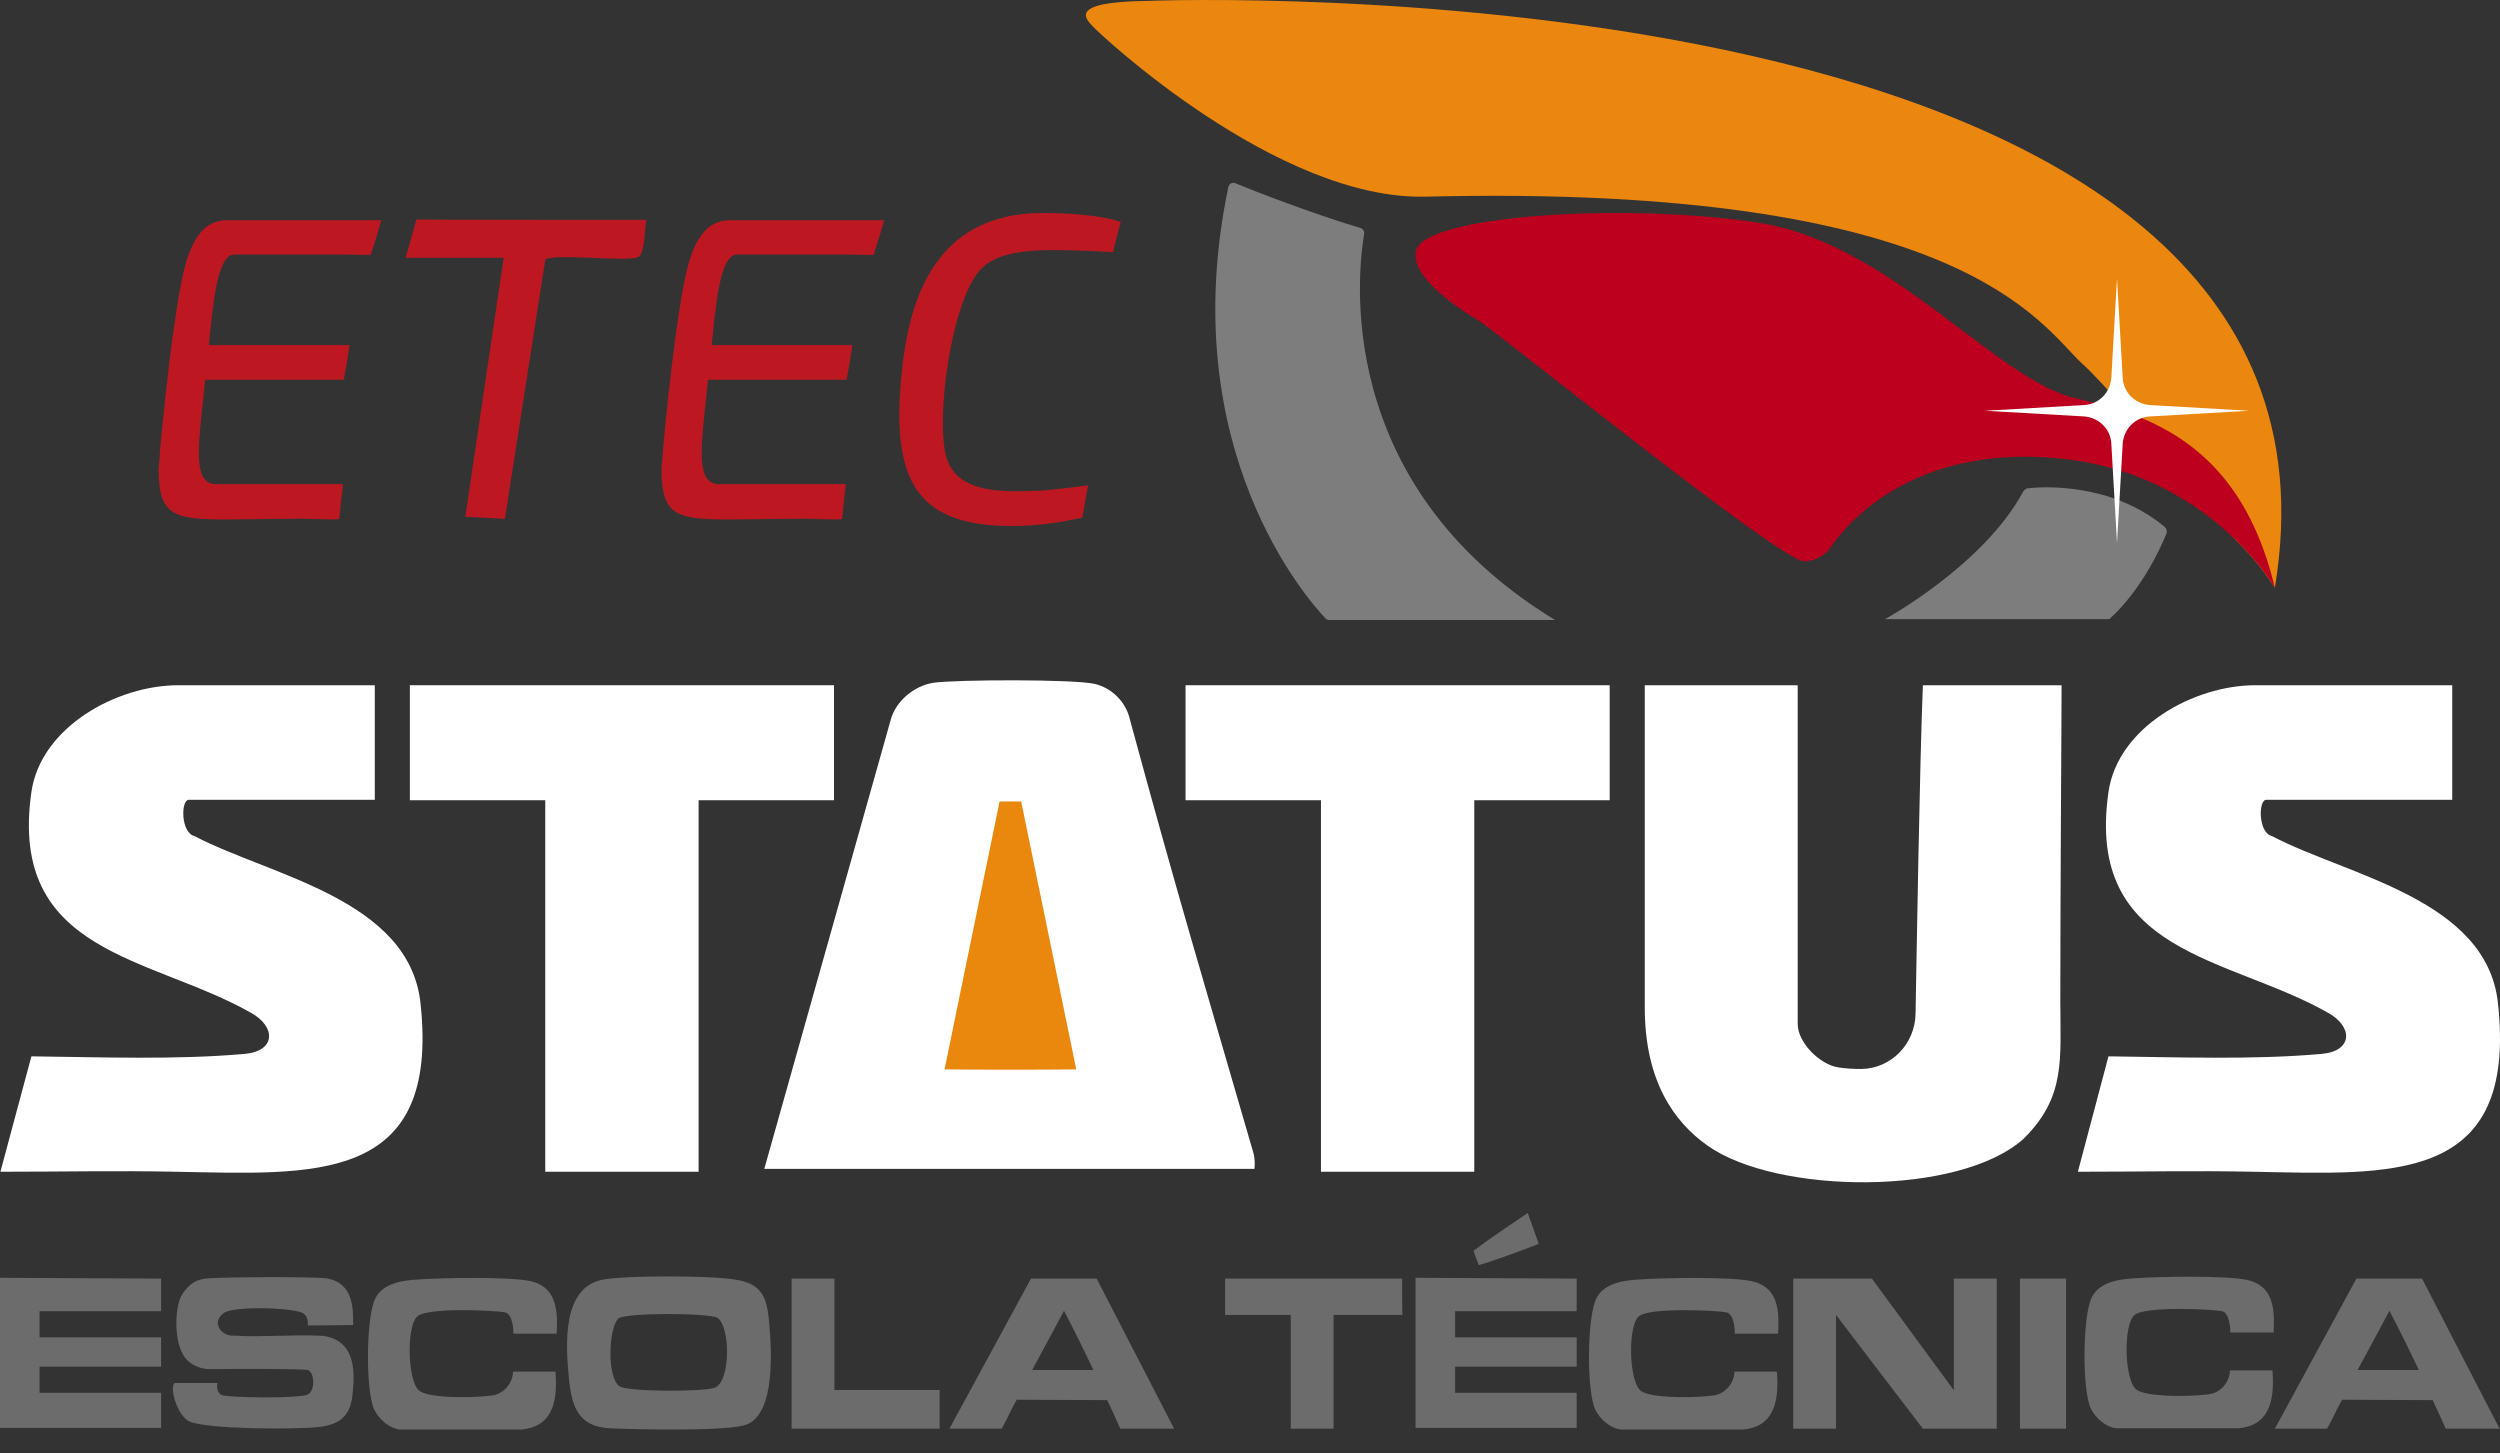 <svg width="86" height="50" viewBox="0 0 86 50" fill="none" xmlns="http://www.w3.org/2000/svg">
<rect x="0" y="0" width="86" height="50" fill="#333333" stroke="none"/>
<path d="M78.255 20.219C78.213 20.177 77.778 19.405 76.866 18.535C75.828 17.273 74.369 15.533 73.204 14.2C72.545 13.443 71.984 12.825 71.619 12.502C70.174 11.156 67.466 6.316 49.046 6.765C43.911 6.891 37.795 1.139 37.598 0.914C37.402 0.69 36.63 0.059 39.478 0.031C39.506 0.031 81.902 -1.667 78.255 20.219Z" fill="#EB870E"/>
<path d="M11.911 8.757H8.053C7.435 8.757 7.309 10.735 7.183 11.871H12.023C11.939 12.46 11.869 12.825 11.827 13.064H7.057C6.86 15.14 6.552 16.655 7.435 16.655H11.799C11.742 17.132 11.728 17.258 11.672 17.848C11.616 17.904 10.325 17.82 10.059 17.848C6.243 17.848 5.457 18.198 5.457 16.122C5.57 14.565 5.976 10.707 6.341 9.248C6.678 7.887 7.253 7.578 7.786 7.578H13.117C12.991 8.027 12.921 8.238 12.752 8.771L11.911 8.757Z" fill="#BD1821"/>
<path d="M29.209 8.757H25.351C24.733 8.757 24.607 10.735 24.481 11.871H29.321C29.237 12.46 29.167 12.825 29.125 13.064H24.355C24.158 15.14 23.85 16.655 24.733 16.655H29.096C29.04 17.132 29.026 17.258 28.97 17.848C28.914 17.904 27.623 17.82 27.357 17.848C23.541 17.848 22.755 18.198 22.755 16.122C22.867 14.565 23.274 10.707 23.639 9.248C23.976 7.887 24.551 7.578 25.084 7.578H30.415C30.289 8.027 30.219 8.238 30.05 8.771L29.209 8.757Z" fill="#BD1821"/>
<path d="M35.255 7.354C35.929 7.284 37.739 7.34 38.552 7.634C38.44 8.083 38.426 8.097 38.286 8.673C37.332 8.616 36.041 8.574 35.48 8.63C34.877 8.687 34.161 8.799 33.726 9.276C32.73 10.356 32.183 14.34 32.548 15.701C32.913 17.048 34.652 16.908 35.732 16.88C36.139 16.866 36.925 16.753 37.43 16.697C37.36 17.062 37.304 17.385 37.233 17.806C36.265 18.016 35.816 18.044 35.466 18.072C31.65 18.297 30.682 16.739 30.991 13.12C31.215 10.356 32.099 7.677 35.255 7.354Z" fill="#BD1821"/>
<path d="M22.236 7.564C22.166 7.873 22.194 8.771 21.928 8.855C21.451 9.009 18.925 8.701 18.757 8.939L17.368 17.848L16.007 17.778L17.326 8.869H13.959C13.959 8.869 13.959 8.827 14.324 7.55C14.338 7.564 22.236 7.564 22.236 7.564Z" fill="#BD1821"/>
<path d="M64.394 43.984L67.214 47.828V43.984H68.687V49.147H66.148C65.895 48.824 63.159 45.233 63.159 45.233V49.147H61.686V43.984H64.394Z" fill="#6C6C6C"/>
<path d="M20.777 44.012C21.633 43.872 24.144 43.886 25.042 43.984C26.122 44.096 26.375 44.461 26.459 45.499C26.543 46.439 26.683 48.628 25.673 49.007C25.056 49.245 21.886 49.175 20.974 49.133C19.893 49.077 19.669 48.389 19.571 47.421C19.459 46.271 19.318 44.251 20.777 44.012ZM21.268 45.359C20.931 45.696 20.875 47.393 21.31 47.688C21.591 47.884 24.285 47.884 24.607 47.73C25.14 47.477 25.126 45.626 24.677 45.331C24.369 45.163 21.507 45.148 21.268 45.359Z" fill="#6C6C6C"/>
<path d="M12.149 45.583C11.686 45.583 10.943 45.597 10.592 45.597C10.592 45.401 10.578 45.303 10.452 45.191C10.185 44.98 7.997 44.91 7.688 45.176C7.281 45.471 7.576 45.92 7.969 45.948C7.997 45.948 8.123 45.948 8.151 45.948C8.909 46.004 9.989 45.906 10.999 45.948C11.139 45.948 11.279 45.976 11.434 46.032C12.205 46.327 12.219 47.211 12.121 48.024C12.037 48.754 11.63 49.02 10.943 49.091C10.171 49.175 7.113 49.175 6.51 48.894C6.103 48.698 5.822 47.758 6.004 47.575H7.478C7.464 47.702 7.449 47.87 7.604 47.982C7.744 48.081 10.297 48.123 10.592 47.968C10.831 47.856 10.845 47.239 10.592 47.127C10.311 47.084 8.165 47.084 7.225 47.099C6.944 47.099 6.678 47 6.467 46.818C5.99 46.383 5.976 45.148 6.229 44.587C6.524 44.11 6.804 43.984 7.239 43.97C8.039 43.928 10.452 43.914 11.223 43.97C12.051 44.124 12.163 44.77 12.149 45.583Z" fill="#6C6C6C"/>
<path d="M54.237 43.984V45.106H50.056V46.004H54.237V47.014H50.056V47.912H54.237V49.119H48.695V43.956L54.237 43.984Z" fill="#6C6C6C"/>
<path d="M5.542 43.984V45.106H1.361V46.004H5.542V47.014H1.361V47.912H5.542V49.119H0V43.956L5.542 43.984Z" fill="#6C6C6C"/>
<path d="M78.213 45.836H76.725C76.725 45.682 76.698 45.176 76.445 45.106C76.122 45.036 73.807 44.924 73.429 45.233C73.036 45.555 73.078 47.435 73.471 47.786C73.737 48.038 75.098 48.066 75.954 47.968C76.375 47.926 76.697 47.562 76.712 47.141C76.852 47.141 77.89 47.141 78.171 47.141C78.269 48.319 77.974 49.049 77.006 49.133H72.797C72.447 49.091 72.096 48.796 71.927 48.459C71.619 47.828 71.633 45.233 71.97 44.601C72.25 44.082 72.938 43.998 73.471 43.97C74.284 43.914 76.529 43.872 77.287 44.026C78.213 44.222 78.255 45.036 78.213 45.836Z" fill="#6C6C6C"/>
<path d="M61.167 45.878H59.68C59.68 45.724 59.652 45.219 59.4 45.148C59.077 45.078 56.762 44.966 56.383 45.275C55.99 45.597 56.032 47.477 56.425 47.828C56.692 48.081 58.053 48.109 58.908 48.01C59.329 47.968 59.652 47.604 59.666 47.183C59.806 47.183 60.844 47.183 61.125 47.183C61.223 48.361 60.929 49.091 59.961 49.175H55.752C55.401 49.133 55.05 48.838 54.882 48.502C54.574 47.87 54.587 45.275 54.924 44.643C55.205 44.124 55.892 44.04 56.425 44.012C57.239 43.956 59.484 43.914 60.241 44.068C61.181 44.265 61.209 45.078 61.167 45.878Z" fill="#6C6C6C"/>
<path d="M19.15 45.878H17.663C17.663 45.724 17.635 45.219 17.382 45.148C17.059 45.078 14.745 44.966 14.366 45.275C13.973 45.597 14.015 47.477 14.408 47.828C14.675 48.081 16.035 48.109 16.891 48.01C17.312 47.968 17.635 47.604 17.649 47.183C17.789 47.183 18.827 47.183 19.108 47.183C19.206 48.361 18.911 49.091 17.943 49.175H13.749C13.398 49.133 13.047 48.838 12.879 48.502C12.57 47.87 12.584 45.275 12.921 44.643C13.201 44.124 13.889 44.04 14.422 44.012C15.236 43.956 17.48 43.914 18.238 44.068C19.15 44.265 19.192 45.078 19.15 45.878Z" fill="#6C6C6C"/>
<path d="M78.255 49.147L81.061 43.984H83.319L85.985 49.147H84.133C83.894 48.614 83.824 48.459 83.684 48.165C82.674 48.165 81.902 48.151 80.57 48.151C80.289 48.642 80.317 48.684 80.05 49.147H78.255ZM83.207 47.127C82.884 46.439 82.435 45.541 82.197 45.092L81.103 47.127H83.207Z" fill="#6C6C6C"/>
<path d="M32.66 49.147L35.466 43.984H37.724L40.39 49.147H38.538C38.3 48.614 38.23 48.459 38.089 48.165C37.079 48.165 36.307 48.151 34.975 48.151C34.694 48.642 34.722 48.684 34.456 49.147H32.66ZM37.612 47.127C37.289 46.439 36.841 45.541 36.602 45.092L35.508 47.127H37.612Z" fill="#6C6C6C"/>
<path d="M48.232 43.984C48.232 43.984 48.232 45.233 48.246 45.233H45.875V49.147H44.402V45.233H42.144V43.984H48.232Z" fill="#6C6C6C"/>
<path d="M28.704 43.984V47.814H32.323V49.147H27.231V43.984H28.704Z" fill="#6C6C6C"/>
<path d="M50.87 43.521C50.8 43.325 50.758 43.24 50.687 43.03C51.389 42.497 52.034 42.09 52.553 41.725C52.75 42.258 52.736 42.244 52.932 42.792C52.006 43.142 51.319 43.395 50.87 43.521Z" fill="#6C6C6C"/>
<path d="M71.072 43.984H69.487V49.147H71.072V43.984Z" fill="#6C6C6C"/>
<path d="M43.154 40.21H26.291L30.64 24.764C30.808 24.119 31.453 23.586 32.113 23.487C32.898 23.375 36.995 23.361 37.668 23.529C38.243 23.67 38.721 24.133 38.861 24.722C40.53 30.867 41.316 33.448 43.126 39.691C43.168 39.873 43.168 40.042 43.154 40.21Z" fill="white"/>
<path d="M61.841 23.572V35.23C61.841 35.861 62.598 36.619 63.23 36.717C63.496 36.759 63.763 36.773 64.029 36.773C65.053 36.759 65.881 35.917 65.895 34.865C65.937 32.592 66.035 26.363 66.147 23.572H70.918C70.918 25.017 70.875 30.179 70.875 34.43C70.875 36.436 71.072 37.727 69.613 39.172C67.396 41.164 61.111 41.094 58.74 39.41C57.59 38.597 56.58 37.194 56.58 34.655V23.572H61.841Z" fill="white"/>
<path d="M12.893 23.572V27.514H6.496C6.215 27.514 6.215 28.65 6.692 28.762C9.287 30.123 14.071 30.923 14.464 34.5C15.152 40.771 10.76 40.392 6.033 40.308C4.026 40.266 2.273 40.308 0.014 40.308L1.08 36.338C3.479 36.366 6.047 36.464 8.418 36.254C9.498 36.156 9.498 35.314 8.628 34.837C5.191 32.887 0.281 32.831 1.08 27.247C1.403 25.003 4.026 23.572 6.131 23.572C6.145 23.572 12.893 23.572 12.893 23.572Z" fill="white"/>
<path d="M84.357 23.572V27.514H77.96C77.68 27.514 77.68 28.65 78.156 28.762C80.752 30.123 85.536 30.923 85.929 34.5C86.616 40.771 82.225 40.392 77.497 40.308C75.491 40.266 73.737 40.308 71.479 40.308L72.531 36.338C74.93 36.366 77.497 36.464 79.868 36.254C80.948 36.156 80.948 35.314 80.079 34.837C76.641 32.887 71.731 32.845 72.531 27.247C72.853 25.003 75.477 23.572 77.581 23.572H84.357Z" fill="white"/>
<path d="M28.69 23.572V27.528H24.032V40.308H18.757V27.528H14.099V23.572H28.69Z" fill="white"/>
<path d="M55.373 23.572V27.528H50.715V40.308H45.441V27.528H40.783V23.572H55.373Z" fill="white"/>
<path d="M32.492 36.787L34.386 27.57H35.129L37.023 36.787C35.522 36.801 33.965 36.801 32.492 36.787Z" fill="#EA870D"/>
<path d="M78.255 20.219C78.227 20.177 77.778 19.405 76.866 18.535C75.716 17.427 73.822 16.122 71.1 15.8C65.25 15.112 63.061 18.718 62.921 18.9C62.795 19.068 62.444 19.321 62.051 19.307C61.223 19.279 51.768 11.633 50.87 11.03C50.87 11.03 48.471 9.683 48.709 8.631C48.99 7.396 55.906 6.961 60.494 7.663C65.081 8.364 68.673 13.12 71.479 13.723C72.068 13.849 72.643 14.004 73.204 14.2C75.393 14.986 77.371 16.529 78.255 20.219Z" fill="#BC001D"/>
<path d="M45.595 21.271C45.034 20.682 40.362 15.463 42.256 6.428C42.284 6.316 42.396 6.26 42.494 6.302C43.098 6.554 45.034 7.312 46.801 7.845C46.886 7.873 46.942 7.957 46.928 8.041C46.731 9.206 45.749 16.613 53.493 21.327H45.707C45.665 21.327 45.623 21.299 45.595 21.271Z" fill="#7D7D7D"/>
<path d="M64.843 21.299C64.843 21.299 68.238 19.447 69.599 16.908C69.641 16.852 69.697 16.796 69.767 16.796C70.3 16.739 72.615 16.599 74.453 18.114C74.537 18.184 74.565 18.297 74.509 18.395C74.312 18.886 73.639 20.331 72.559 21.299H64.843Z" fill="#7D7D7D"/>
<path d="M77.371 14.13L73.948 14.326C73.457 14.354 73.064 14.747 73.022 15.252L72.825 18.675L72.629 15.252C72.601 14.761 72.208 14.368 71.703 14.326L68.28 14.13L71.703 13.934C72.194 13.905 72.587 13.513 72.629 13.008L72.825 9.584L73.022 13.008C73.05 13.499 73.443 13.891 73.948 13.934L77.371 14.13Z" fill="white"/>
</svg>
